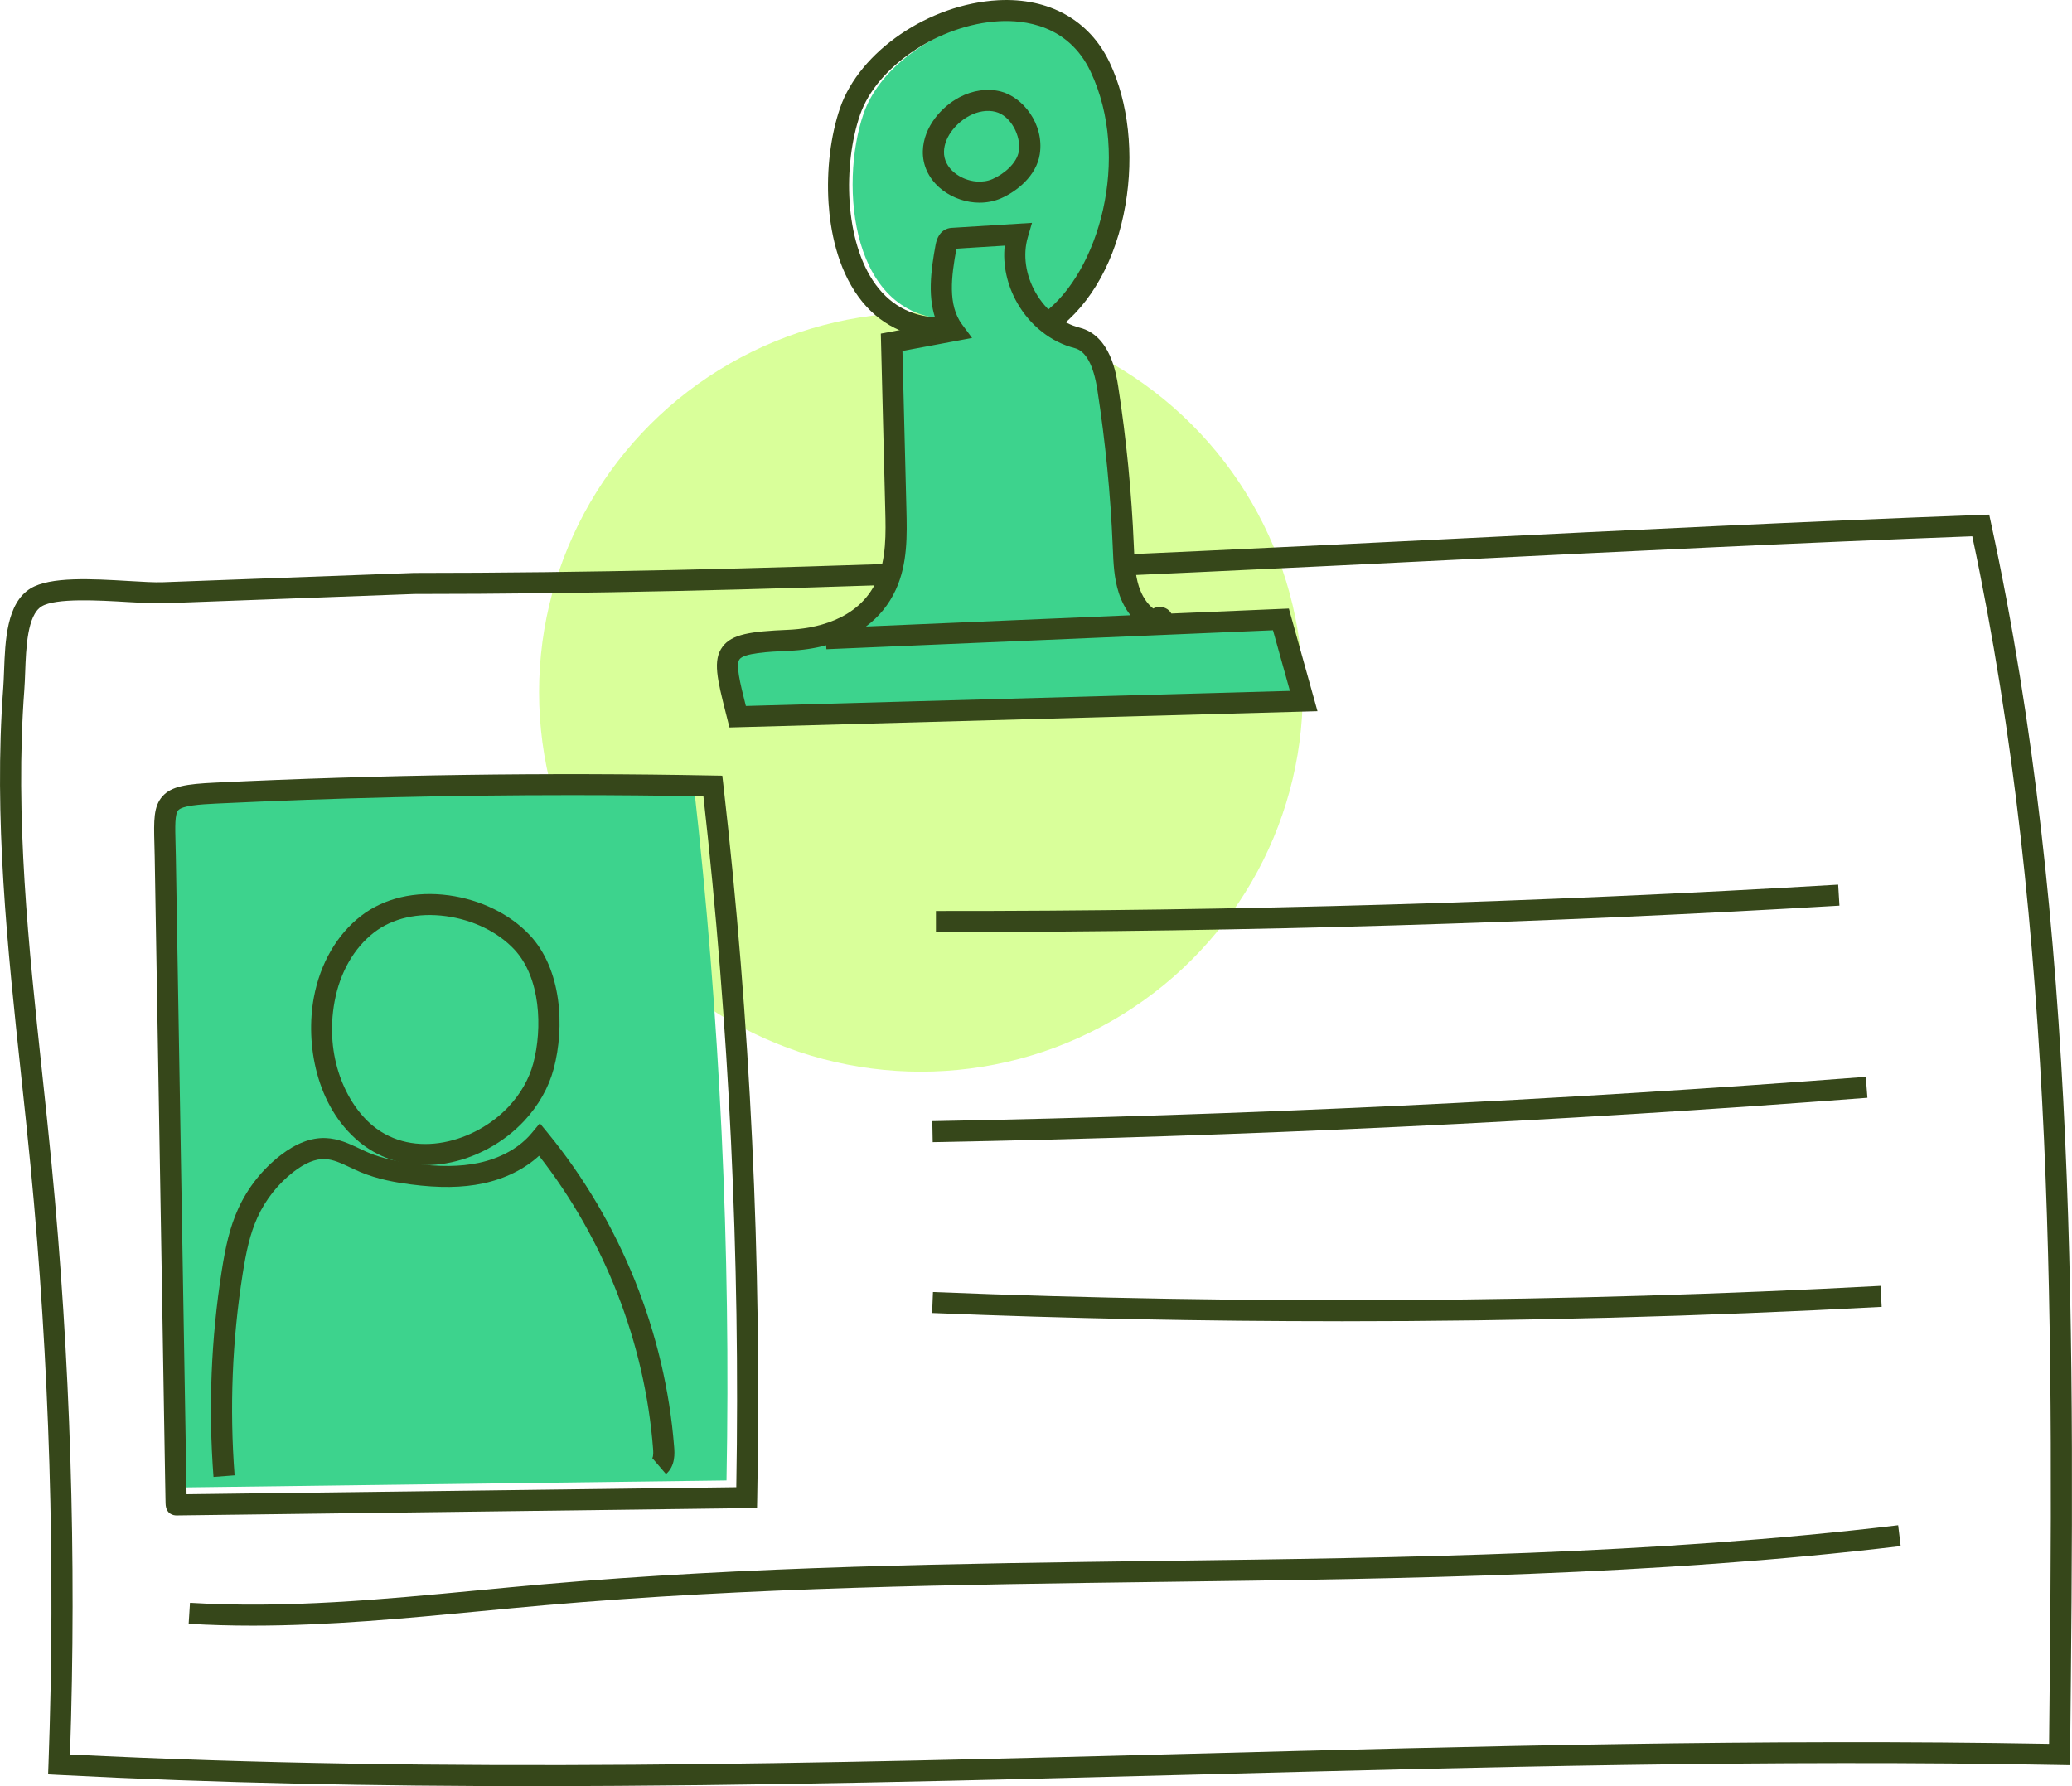 <svg width="116" height="100" viewBox="0 0 116 100" fill="none" xmlns="http://www.w3.org/2000/svg">
<g clip-path="url(#clip0_138_315)">
<g filter="url(#filter0_f_138_315)">
<ellipse cx="51.558" cy="38.75" rx="21.378" ry="21.25" fill="#C9FF6F" fill-opacity="0.7"/>
</g>
<path fill-rule="evenodd" clip-rule="evenodd" d="M53.339 17.856C47.634 17.956 46.966 10.359 48.346 6.367C50 1.584 58.954 -1.627 61.628 4.022C63.533 8.048 62.718 14.731 58.963 17.51C57.053 17.598 55.251 17.822 53.339 17.855V17.856Z" fill="#3DD38D"/>
<path fill-rule="evenodd" clip-rule="evenodd" d="M9.841 83.283C20.118 83.15 30.395 83.019 40.673 82.886C40.918 69.903 40.307 56.903 38.846 44.001C29.886 43.826 20.921 43.956 11.97 44.391C8.91 44.539 9.198 44.861 9.249 47.852C9.288 50.15 9.326 52.449 9.364 54.747C9.44 59.266 9.515 63.783 9.59 68.302C9.611 69.55 9.831 83.283 9.841 83.283Z" fill="#3DD38D"/>
<path d="M29.993 100C21.074 100 12.143 99.832 3.275 99.372L2.694 99.341L2.715 98.763C3.12 87.615 2.78 76.334 1.705 65.231C1.542 63.545 1.358 61.828 1.179 60.166C0.421 53.088 -0.362 45.769 0.181 38.521C0.202 38.238 0.214 37.915 0.227 37.574C0.29 35.878 0.366 33.77 1.707 32.946C2.81 32.269 5.155 32.407 7.224 32.529C7.966 32.573 8.666 32.614 9.111 32.597L23.177 32.077C42.628 32.077 62.473 31.098 81.666 30.15C91.245 29.677 101.15 29.189 110.869 28.828L111.365 28.81L111.469 29.292C116.385 51.981 116.135 75.496 115.893 98.235L115.887 98.828L115.291 98.817C99.152 98.508 82.73 98.939 66.848 99.356C54.732 99.673 42.375 99.998 29.993 99.998V100ZM3.918 98.227C24.864 99.283 46.189 98.724 66.817 98.182C82.516 97.77 98.744 97.344 114.717 97.632C114.954 75.303 115.155 52.239 110.417 30.024C100.864 30.382 91.137 30.862 81.725 31.327C62.522 32.275 42.666 33.254 23.189 33.255L9.156 33.775C8.653 33.794 7.959 33.753 7.155 33.706C5.546 33.611 3.114 33.468 2.33 33.95C1.526 34.443 1.459 36.278 1.41 37.619C1.397 37.972 1.385 38.305 1.362 38.611C0.827 45.754 1.604 53.019 2.357 60.044C2.535 61.708 2.719 63.428 2.883 65.121C3.945 76.082 4.294 87.216 3.919 98.227H3.918Z" fill="#36471A"/>
<path d="M9.866 84.843C9.756 84.843 9.284 84.805 9.27 84.167L9.264 83.878C9.259 83.627 9.252 83.265 9.245 82.816C9.23 81.92 9.208 80.679 9.186 79.305C9.14 76.556 9.087 73.268 9.051 71.117L8.735 52.377C8.71 50.905 8.685 49.432 8.661 47.96C8.656 47.706 8.65 47.469 8.644 47.251C8.61 45.936 8.59 45.142 9.101 44.577C9.603 44.022 10.413 43.894 12.041 43.816C21.297 43.373 30.677 43.239 39.92 43.418L40.438 43.427L40.497 43.939C42.01 57.142 42.647 70.573 42.393 83.859L42.382 84.428L9.872 84.844C9.872 84.844 9.869 84.844 9.866 84.844V84.843ZM31.97 44.516C25.346 44.516 18.691 44.674 12.098 44.99C11.198 45.033 10.217 45.1 9.98 45.363C9.785 45.578 9.802 46.267 9.827 47.22C9.833 47.441 9.839 47.68 9.844 47.939C9.869 49.411 9.894 50.884 9.918 52.356L10.234 71.097C10.289 74.418 10.407 81.587 10.445 83.659L41.221 83.266C41.443 70.39 40.824 57.381 39.38 44.583C36.919 44.538 34.447 44.516 31.972 44.516H31.97Z" fill="#36471A"/>
<path d="M23.821 65.231C22.433 65.231 21.142 64.783 20.106 63.925C17.688 61.924 17.091 58.424 17.571 55.842C17.925 53.944 18.862 52.322 20.212 51.278C21.502 50.279 23.25 49.871 25.132 50.127C26.905 50.369 28.553 51.178 29.654 52.349C31.451 54.26 31.624 57.489 30.998 59.84C30.72 60.886 30.148 61.894 29.349 62.753C28.201 63.985 26.603 64.852 24.967 65.132C24.58 65.198 24.198 65.231 23.823 65.231H23.821ZM18.734 56.056C18.154 59.171 19.386 61.798 20.863 63.02C23.172 64.93 26.614 63.953 28.48 61.952C29.15 61.234 29.624 60.398 29.854 59.538C30.379 57.566 30.269 54.726 28.789 53.152C27.871 52.175 26.479 51.497 24.971 51.292C23.407 51.08 21.975 51.404 20.939 52.207C19.818 53.074 19.035 54.441 18.735 56.056H18.734Z" fill="#36471A"/>
<path d="M54.835 11.346C54.747 11.346 54.66 11.342 54.572 11.335C53.843 11.278 53.117 10.969 52.581 10.491C51.97 9.944 51.645 9.222 51.665 8.455C51.7 7.099 52.723 5.965 53.72 5.442C54.463 5.053 55.274 4.936 56.004 5.115C57.256 5.422 58.47 6.94 58.212 8.629C58.026 9.844 56.921 10.723 56.031 11.107C55.666 11.265 55.257 11.346 54.836 11.346H54.835ZM54.273 6.482C53.603 6.833 52.872 7.61 52.848 8.485C52.823 9.43 53.772 10.091 54.667 10.162C54.988 10.188 55.297 10.141 55.56 10.027C56.2 9.751 56.937 9.141 57.042 8.451C57.167 7.634 56.605 6.473 55.721 6.257C55.274 6.147 54.759 6.227 54.273 6.482Z" fill="#36471A"/>
<path d="M11.953 82.689C11.659 78.84 11.815 74.955 12.415 71.141C12.623 69.817 12.86 68.721 13.334 67.676C13.867 66.502 14.689 65.465 15.713 64.674C16.579 64.005 17.427 63.682 18.238 63.716C18.943 63.744 19.543 64.028 20.123 64.302C20.296 64.384 20.46 64.462 20.625 64.531C21.487 64.896 22.424 65.052 23.145 65.144C24.61 65.335 25.771 65.323 26.795 65.107C28.034 64.846 29.087 64.254 29.763 63.442L30.222 62.889L30.678 63.444C34.738 68.402 37.246 74.642 37.742 81.018C37.767 81.333 37.824 82.071 37.285 82.527L36.517 81.632C36.53 81.62 36.596 81.541 36.562 81.107C36.103 75.19 33.843 69.395 30.178 64.709C29.361 65.456 28.271 65.996 27.041 66.257C25.882 66.501 24.594 66.519 22.992 66.311C22.197 66.207 21.157 66.034 20.162 65.614C19.975 65.535 19.793 65.448 19.615 65.365C19.12 65.13 18.654 64.91 18.19 64.891C17.667 64.87 17.078 65.109 16.439 65.603C15.568 66.276 14.868 67.16 14.413 68.159C13.993 69.084 13.778 70.094 13.585 71.324C12.998 75.048 12.847 78.842 13.134 82.6L11.954 82.69L11.953 82.689Z" fill="#36471A"/>
<path d="M53.165 52.178C52.908 52.178 52.655 52.178 52.398 52.178V51.002C69.171 51.017 86.165 50.522 102.909 49.528L102.98 50.703C86.469 51.682 69.713 52.178 53.166 52.178H53.165Z" fill="#36471A"/>
<path d="M52.217 63.945L52.195 62.769C69.558 62.45 87.141 61.615 104.455 60.288L104.546 61.461C87.209 62.791 69.603 63.627 52.217 63.945Z" fill="#36471A"/>
<path d="M75.059 73.972C67.415 73.972 59.777 73.819 52.184 73.511L52.232 72.336C69.837 73.048 87.685 72.932 105.281 71.992L105.344 73.168C95.302 73.704 85.176 73.973 75.06 73.973L75.059 73.972Z" fill="#36471A"/>
<path d="M14.149 91.015C12.952 91.015 11.756 90.984 10.562 90.911L10.636 89.736C16.001 90.066 21.477 89.543 26.773 89.037C27.955 88.924 29.178 88.808 30.38 88.702C41.904 87.691 53.668 87.537 65.043 87.388C78.595 87.212 92.608 87.028 106.267 85.392L106.409 86.56C92.687 88.205 78.641 88.389 65.058 88.565C53.704 88.714 41.964 88.867 30.483 89.874C29.285 89.979 28.065 90.095 26.884 90.208C22.71 90.607 18.425 91.015 14.148 91.015H14.149Z" fill="#36471A"/>
<path fill-rule="evenodd" clip-rule="evenodd" d="M64.816 34.678C64.752 34.535 65.077 34.525 65.068 34.68C65.058 34.835 64.843 34.896 64.698 34.834C63.946 34.511 63.438 33.774 63.191 32.997C62.944 32.219 62.92 31.392 62.886 30.578C62.761 27.615 62.471 24.659 62.017 21.729C61.838 20.578 61.437 19.206 60.304 18.917C57.884 18.301 56.277 15.502 56.974 13.117C55.749 13.194 54.523 13.269 53.298 13.345C53.089 13.358 52.999 13.613 52.961 13.819C52.667 15.412 52.417 17.212 53.384 18.515C52.229 18.731 51.073 18.947 49.918 19.163C49.996 22.284 50.074 25.404 50.152 28.524C50.188 29.963 50.212 31.46 49.613 32.77C48.615 34.946 46.357 35.755 44.143 35.848C40.145 36.017 40.357 36.391 41.296 40.126C51.86 39.834 62.422 39.541 72.985 39.249C72.56 37.725 72.135 36.201 71.71 34.679C65.529 34.941 59.349 35.204 53.168 35.466C50.857 35.564 48.548 35.664 46.237 35.761" fill="#3DD38D"/>
<path d="M40.838 40.727L40.645 39.961C40.157 38.025 39.888 36.96 40.456 36.203C40.979 35.505 42.009 35.349 44.118 35.261C45.528 35.202 48.047 34.767 49.074 32.526C49.63 31.313 49.594 29.839 49.56 28.539L49.313 18.678L52.464 18.088C51.898 16.743 52.113 15.145 52.378 13.712C52.529 12.891 53.045 12.772 53.261 12.758L57.776 12.477L57.542 13.281C57.254 14.266 57.415 15.398 57.984 16.389C58.552 17.379 59.452 18.093 60.45 18.347C62.159 18.783 62.493 20.933 62.602 21.639C63.058 24.58 63.353 27.58 63.477 30.554L63.482 30.669C63.514 31.433 63.544 32.154 63.755 32.82C63.926 33.354 64.21 33.791 64.561 34.07C64.763 33.959 65.024 33.947 65.248 34.047C65.393 34.112 65.507 34.219 65.578 34.35L72.156 34.071L73.759 39.817L40.84 40.728L40.838 40.727ZM46.254 36.127C45.615 36.3 44.918 36.404 44.169 36.436C42.965 36.487 41.66 36.569 41.405 36.908C41.182 37.206 41.416 38.175 41.757 39.525L72.215 38.681L71.267 35.285L46.264 36.348L46.254 36.127ZM50.523 19.649L50.745 28.509C50.781 29.937 50.822 31.555 50.152 33.014C49.772 33.844 49.207 34.536 48.48 35.076L63.289 34.446C63.008 34.087 62.78 33.657 62.628 33.174C62.368 32.359 62.334 31.524 62.301 30.717L62.296 30.603C62.175 27.673 61.883 24.717 61.434 21.819C61.218 20.432 60.79 19.649 60.158 19.487C58.851 19.154 57.684 18.238 56.957 16.973C56.377 15.963 56.133 14.825 56.248 13.752L53.545 13.92C53.545 13.92 53.545 13.924 53.545 13.925C53.26 15.47 53.049 17.07 53.862 18.166L54.422 18.92L50.524 19.649H50.523Z" fill="#36471A"/>
<path d="M52.74 18.958C50.799 18.958 49.187 18.154 48.07 16.629C46.854 14.967 46.483 12.851 46.386 11.368C46.266 9.524 46.501 7.583 47.032 6.043C48.126 2.87 52.012 0.221 55.878 0.013C58.726 -0.142 61.005 1.133 62.127 3.509C63.175 5.729 63.496 8.632 63.007 11.474C62.482 14.528 61.107 17.014 59.136 18.476L58.429 17.532C61.516 15.242 63.336 8.837 61.056 4.009C59.815 1.381 57.319 1.113 55.942 1.187C52.579 1.368 49.084 3.718 48.151 6.425C47.192 9.202 47.258 13.519 49.026 15.936C49.942 17.188 51.225 17.808 52.843 17.78L52.864 18.957C52.822 18.957 52.78 18.957 52.738 18.957L52.74 18.958Z" fill="#36471A"/>
</g>
<defs>
<filter id="filter0_f_138_315" x="-9.82" y="-22.5" width="122.754" height="122.5" filterUnits="userSpaceOnUse" color-interpolation-filters="sRGB">
<feFlood flood-opacity="0" result="BackgroundImageFix"/>
<feBlend mode="normal" in="SourceGraphic" in2="BackgroundImageFix" result="shape"/>
<feGaussianBlur stdDeviation="20" result="effect1_foregroundBlur_138_315"/>
</filter>
<clipPath id="clip0_138_315">
<rect width="116" height="100" fill="white"/>
</clipPath>
</defs>
</svg>
